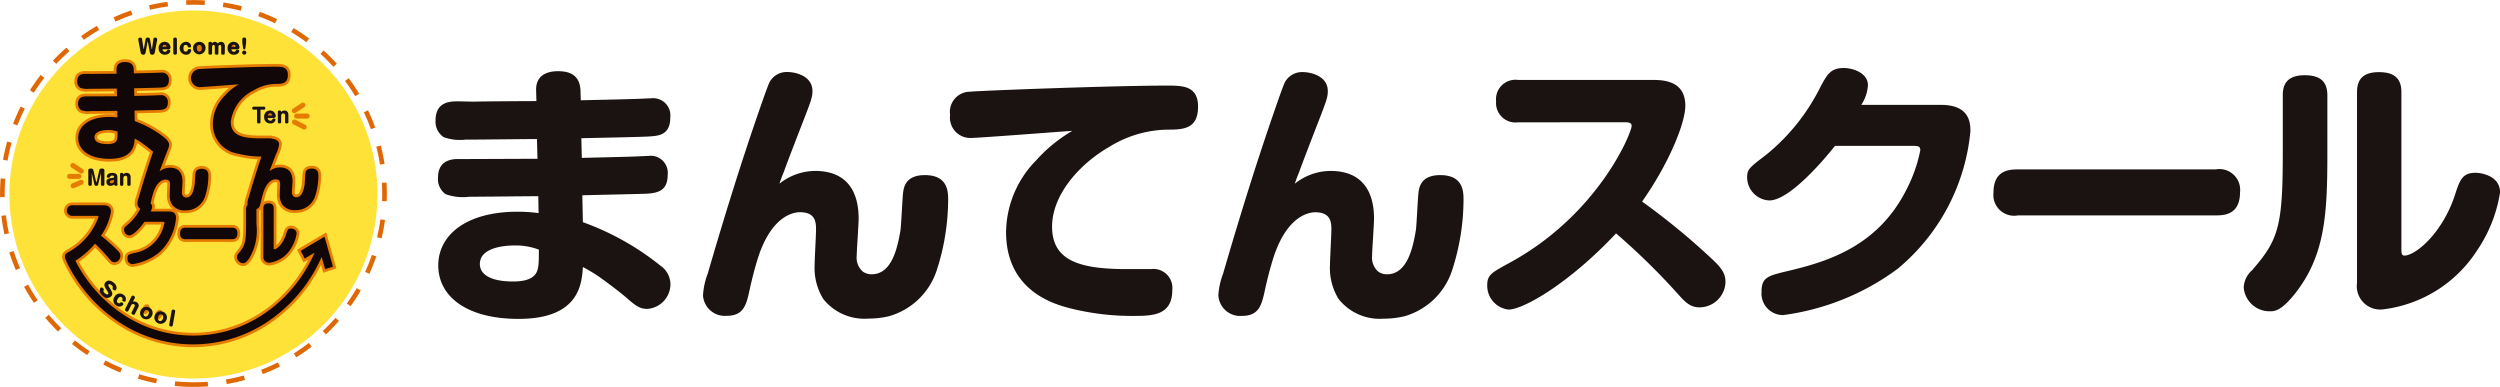 <svg xmlns="http://www.w3.org/2000/svg" width="200.186" height="30.98"><g data-name="グループ 448"><g data-name="グループ 403" fill="#1a1311"><g data-name="グループ 401"><path data-name="パス 210" d="M46.589 12.644c.733-.023 4.038-.088 4.7-.133.088 0 .466-.023.622-.023a1.364 1.364 0 0 1 1.553 1.509c0 1.442-.975 1.509-2.242 1.53-.709.023-3.926.09-4.592.111l.044 2.152a21.593 21.593 0 0 1 6.212 3.484 1.833 1.833 0 0 1 .8 1.442 1.994 1.994 0 0 1-1.839 2.018c-.532 0-.843-.154-1.6-.82-.376-.334-1.33-1.087-2.307-1.775a12.3 12.3 0 0 0-1.265-.754c-.088 1.309-.267 4.15-5.146 4.15-4.17 0-6.434-1.8-6.434-4.282 0-2.44 2.242-4.3 6.346-4.3a12.475 12.475 0 0 1 1.686.111l-.023-1.353c-.887 0-4.724.044-5.523.044a4.172 4.172 0 0 1-1.885-.2 1.465 1.465 0 0 1-.622-1.332c0-1.087.664-1.486 1.576-1.486 1.774 0 4.613-.021 6.388-.021l-.042-1.582c-.821 0-4.415.044-5.169.044h-.532a3.784 3.784 0 0 1-1.775-.2 1.482 1.482 0 0 1-.643-1.33c0-1.532 1.2-1.532 1.818-1.532.2 0 1.044.023 1.221.023.8-.023 4.3-.044 5.037-.044l-.023-.843c-.046-1.374 1.108-1.551 1.753-1.551.908 0 1.751.288 1.8 1.553l.023.776c.777-.021 4.26-.088 4.97-.133.044 0 .488-.023.642-.023a1.38 1.38 0 0 1 1.554 1.532c0 1.442-.954 1.486-1.864 1.53-.821.044-4.5.111-5.258.133Zm-5.369 7.01c-.6 0-2.795.088-2.795 1.486 0 .933 1.044 1.4 2.64 1.4.666 0 1.51-.088 1.864-.664.2-.355.222-.71.222-1.885a5.249 5.249 0 0 0-1.931-.337Z"/><path data-name="パス 211" d="M65.273 13.687c2.484 0 3.482 1.576 3.482 3.816 0 .466-.154 2.551-.154 2.972a1.477 1.477 0 0 0 .509 1.288 1.225 1.225 0 0 0 .687.2c1.6 0 2.063-2.063 2.309-3.526.066-.489.154-2.664.221-3.107.066-.354.2-1.308 1.73-1.308 1.865 0 1.865 1.353 1.865 2a18.449 18.449 0 0 1-.911 5.613 5.647 5.647 0 0 1-3.791 3.676 6.973 6.973 0 0 1-1.686.2 4.2 4.2 0 0 1-3.614-1.576 4.737 4.737 0 0 1-.687-2.772c0-.445.11-2.351.11-2.751 0-.555 0-1.42-1.286-1.42-.532 0-2.24.29-3.327 3.549-.111.355-.378 1.177-.71 2.685-.267 1.265-.511 2.063-1.841 2.063a1.746 1.746 0 0 1-1.885-1.643 5.75 5.75 0 0 1 .376-1.73c1.2-4.127 2.463-8.231 3.86-12.312.2-.578.91-2.662 1.087-3.017a1.562 1.562 0 0 1 1.465-.82c.443 0 1.975.221 1.975 1.53 0 .511-.134.843-.911 2.839-1.048 2.708-1.159 3.021-1.38 3.621-.088.221-.177.422-.355.954a4.625 4.625 0 0 1 2.862-1.024Z"/><path data-name="パス 212" d="M77.765 11.047a1.628 1.628 0 0 1-1.686-1.841 1.621 1.621 0 0 1 1.6-1.864c.931-.088 11.468-.488 15.771-.488 1.221 0 2.484 0 2.484 1.686 0 1.8-1.2 1.841-2.461 1.841a9.1 9.1 0 0 0-4.68 1.4c-2.286 1.309-4.549 3.772-4.549 6.367 0 2.774 2.284 3.4 6.012 3.4h1.908a1.518 1.518 0 0 1 1.708 1.663c0 2.086-1.62 2.086-3.216 2.086a20.315 20.315 0 0 1-4.925-.6c-1.2-.309-5.171-1.33-5.171-6.122a8.322 8.322 0 0 1 2.4-5.724 12.062 12.062 0 0 1 2.906-2.374c-1.18.081-7.524.57-8.101.57Z"/><path data-name="パス 213" d="M106.542 13.687c2.484 0 3.482 1.576 3.482 3.816 0 .466-.154 2.551-.154 2.972a1.481 1.481 0 0 0 .509 1.288 1.225 1.225 0 0 0 .687.2c1.6 0 2.065-2.063 2.309-3.526.066-.489.154-2.664.221-3.107.066-.354.2-1.308 1.73-1.308 1.865 0 1.865 1.353 1.865 2a18.45 18.45 0 0 1-.911 5.613 5.647 5.647 0 0 1-3.793 3.682 6.973 6.973 0 0 1-1.685.2 4.2 4.2 0 0 1-3.616-1.576 4.737 4.737 0 0 1-.687-2.772c0-.445.11-2.351.11-2.751 0-.555 0-1.42-1.285-1.42-.533 0-2.242.29-3.328 3.549-.111.355-.378 1.177-.71 2.685-.267 1.265-.511 2.063-1.841 2.063a1.746 1.746 0 0 1-1.885-1.643 5.75 5.75 0 0 1 .376-1.73c1.2-4.127 2.463-8.231 3.86-12.312.2-.578.91-2.662 1.087-3.017a1.562 1.562 0 0 1 1.465-.82c.443 0 1.975.221 1.975 1.53 0 .511-.134.843-.911 2.839-1.043 2.702-1.156 3.015-1.377 3.615-.088.221-.177.422-.355.954a4.625 4.625 0 0 1 2.862-1.024Z"/></g><g data-name="グループ 402"><path data-name="パス 214" d="M121.551 9.795a1.557 1.557 0 0 1-1.751-1.687 1.556 1.556 0 0 1 1.751-1.708h10.782c.954 0 2.618.111 2.618 2.063 0 1.442-1.376 4.726-3.462 7.676a55.686 55.686 0 0 1 5.326 4.348c.975.887 1.352 1.33 1.352 2.108a2.094 2.094 0 0 1-2.062 2.018c-.821 0-1.221-.488-1.821-1.154a54.688 54.688 0 0 0-4.88-4.77c-3.77 4.017-7.432 6.1-8.607 6.1a1.919 1.919 0 0 1-1.707-1.952c0-.821.331-1 1.8-1.8 7.1-3.86 9.763-10.4 9.763-10.96 0-.287-.334-.287-.533-.287Z"/><path data-name="パス 215" d="M155.429 8.398c2.286 0 2.351 1.44 2.351 2.106a16.277 16.277 0 0 1-5.834 11.026 19.719 19.719 0 0 1-9.161 3.7 1.727 1.727 0 0 1-1.731-1.864c0-1.175.51-1.286 2.2-1.686 3.238-.777 7.187-2.019 9.45-6.588a11.848 11.848 0 0 0 1.063-3.056c0-.355-.2-.355-.71-.355h-6.123c-.8 1.02-3.616 4.369-5.258 4.369a1.857 1.857 0 0 1-1.774-1.8c0-.687.11-.776 1.53-1.862a16.323 16.323 0 0 0 4.193-5.142c.664-1.286.931-1.8 2.018-1.8.777 0 1.931.422 1.931 1.376a3.236 3.236 0 0 1-.533 1.576Z"/><path data-name="パス 216" d="M161.581 17.249a1.663 1.663 0 0 1-1.954-1.82c0-1.753 1.177-1.864 1.954-1.864h15.838a1.662 1.662 0 0 1 1.951 1.818c0 1.8-1.24 1.865-1.951 1.865Z"/><path data-name="パス 217" d="M186.362 12.461c0 4.793-.221 8.008-2.551 11-1.152 1.465-1.686 1.465-2.062 1.465a2.073 2.073 0 0 1-2.086-1.908 1.968 1.968 0 0 1 .666-1.375c2.108-2.419 2.463-3.484 2.463-9.34V7.642c0-.776.244-1.618 1.753-1.618 1.175 0 1.818.443 1.818 1.618Zm2.376-5.084c0-.866.334-1.6 1.753-1.6 1.109 0 1.8.4 1.8 1.6v12.556c0 .288 0 .532.244.532.866 0 3.039-1.753 4.06-4.9.355-1.109.576-1.73 1.62-1.73.4 0 1.975.2 1.975 1.574a11.384 11.384 0 0 1-1.864 4.682 10.435 10.435 0 0 1-7.5 4.68 1.873 1.873 0 0 1-2.088-2.131Z"/></g></g><g data-name="グループ 414" transform="translate(.185 .185)"><g data-name="グループ 404"><path data-name="パス 218" d="M15.304 30.609a15.3 15.3 0 1 1 10.822-4.483 15.206 15.206 0 0 1-10.822 4.483Z" fill="none" stroke="#e06804" stroke-width=".371" stroke-dasharray="1.484 1.484"/></g><circle data-name="楕円形 7" cx="14.738" cy="14.738" transform="translate(.567 .651)" fill="#fee238" r="14.738"/><path data-name="パス 219" d="M15.964 13.332c-.443 0-.482.276-.5.379-.019.128-.045.758-.064.9-.071.424-.206 1.021-.668 1.021a.352.352 0 0 1-.2-.058.428.428 0 0 1-.148-.372c0-.122.045-.726.045-.861 0-.649-.289-1.1-1.008-1.1a1.34 1.34 0 0 0-.829.3c.052-.154.077-.212.1-.276.064-.174.1-.263.4-1.047.07-.18.122-.313.16-.416a.839.839 0 0 0 .078-.23.627.627 0 0 0 .025-.175.374.374 0 0 0-.085-.246.98.98 0 0 0-.239-.279 8.443 8.443 0 0 0-2.426-1.361l-.017-.84c.26-.009 1.517-.035 1.794-.044.494-.008.875-.035.875-.6a.533.533 0 0 0-.607-.59c-.06 0-.208.009-.243.009-.26.017-1.551.043-1.837.052l-.017-.616c.295-.008 1.733-.035 2.054-.052.355-.017.728-.035.728-.6a.539.539 0 0 0-.607-.6c-.061 0-.234.008-.252.008-.277.017-1.638.044-1.941.052l-.009-.3c-.017-.494-.347-.607-.7-.607-.251 0-.7.069-.684.607l.008.329c-.286 0-1.655.008-1.967.017-.069 0-.4-.009-.476-.009-.243 0-.711 0-.711.6a.579.579 0 0 0 .252.52 1.473 1.473 0 0 0 .693.078h.208c.295 0 1.7-.017 2.019-.017l.017.615c-.693 0-1.8.009-2.5.009-.356 0-.616.156-.616.581a.573.573 0 0 0 .243.52 1.637 1.637 0 0 0 .737.078c.312 0 1.811-.017 2.158-.017l.008.529a4.867 4.867 0 0 0-.659-.044c-1.6 0-2.479.728-2.479 1.682 0 .971.884 1.673 2.514 1.673 1.907 0 1.976-1.11 2.011-1.621a4.726 4.726 0 0 1 .494.295c.381.269.754.564.9.693l.077.067-.032.094a78.567 78.567 0 0 0-1.118 3.565 1.682 1.682 0 0 0-.109.5.506.506 0 0 0 .546.475c.385 0 .456-.231.533-.6.1-.437.173-.674.205-.777.315-.944.81-1.028.964-1.028.372 0 .372.251.372.412 0 .115-.032.668-.032.8a1.374 1.374 0 0 0 .2.8 1.217 1.217 0 0 0 1.047.456 2.018 2.018 0 0 0 .488-.058 1.634 1.634 0 0 0 1.1-1.066 5.335 5.335 0 0 0 .263-1.625c.002-.191.002-.584-.536-.584ZM9.14 11.093c-.139.225-.468.26-.728.26-.624 0-1.031-.182-1.031-.546 0-.546.858-.58 1.092-.58a2.066 2.066 0 0 1 .754.13c0 .462-.009.601-.087.736Z" fill="#e57c00" stroke="#e57c00" stroke-width=".442"/><path data-name="パス 220" d="M24.772 13.31c-.443 0-.482.276-.5.379-.019.128-.045.758-.064.9-.071.424-.206 1.021-.668 1.021a.352.352 0 0 1-.2-.058.427.427 0 0 1-.148-.372c0-.122.045-.726.045-.861 0-.649-.289-1.1-1.008-1.1a1.34 1.34 0 0 0-.829.3c.052-.154.077-.212.1-.276.064-.174.1-.263.4-1.047a2.5 2.5 0 0 0 .263-.822c0-.312-.3-.411-.478-.436a.893.893 0 0 0-.294-.045h-.745c-1.456 0-2.349-.243-2.349-1.326a3.246 3.246 0 0 1 1.777-2.487 3.553 3.553 0 0 1 1.829-.546c.494 0 .962-.017.962-.72 0-.659-.494-.659-.971-.659-1.682 0-5.8.156-6.163.191a.729.729 0 0 0 .035 1.447c.226 0 2.7-.191 3.164-.225a4.709 4.709 0 0 0-1.135.927 3.248 3.248 0 0 0-.936 2.236 2.372 2.372 0 0 0 2.019 2.392 7.907 7.907 0 0 0 1.869.234 76.127 76.127 0 0 0-1.012 3.249 1.683 1.683 0 0 0-.109.5.506.506 0 0 0 .546.475c.385 0 .456-.231.533-.6.1-.437.173-.674.206-.777.315-.944.81-1.028.964-1.028.372 0 .372.251.372.412 0 .115-.032.668-.032.8a1.373 1.373 0 0 0 .2.8 1.217 1.217 0 0 0 1.047.456 2.018 2.018 0 0 0 .488-.058 1.633 1.633 0 0 0 1.1-1.066 5.335 5.335 0 0 0 .263-1.625c-.002-.193-.002-.585-.541-.585Z" fill="#e57c00" stroke="#e57c00" stroke-width=".442"/><path data-name="パス 221" d="m25.799 18.765-1.905 1.137.318.618.792-.472a11.4 11.4 0 0 1-3.572 4.554 10.125 10.125 0 0 1-11.846.334 11.317 11.317 0 0 1-3.734-4.243 6.587 6.587 0 0 0 1.567-1.362 13.215 13.215 0 0 1 1.135 1.195c.14.167.232.289.423.289a.506.506 0 0 0 .48-.506c0-.195-.088-.306-.315-.528a13.221 13.221 0 0 0-1.243-1.09 4.687 4.687 0 0 0 .8-1.923c0-.489-.387-.517-.609-.517H5.589a.425.425 0 0 0 0 .85H7.58c.046 0 .124 0 .124.072a5.14 5.14 0 0 1-2.27 2.746c-.341.2-.418.245-.418.45a.549.549 0 0 0 .1.317l-.013.007a12.042 12.042 0 0 0 4.128 4.84 10.741 10.741 0 0 0 12.569-.355 12.088 12.088 0 0 0 3.77-4.788l.281.984.627-.207Zm-4.41 2.089a2.4 2.4 0 0 0 1.744-1.173 2.985 2.985 0 0 0 .433-1.173c0-.345-.366-.395-.459-.395-.243 0-.294.155-.376.434-.238.789-.743 1.228-.945 1.228-.057 0-.057-.061-.057-.133v-3.146c0-.3-.16-.4-.418-.4-.33 0-.408.183-.408.4v3.824a.459.459 0 0 0 .482.533Zm-11.221-2.185c.382 0 1.037-.839 1.223-1.095h1.424c.119 0 .165 0 .165.089a3.125 3.125 0 0 1-.248.767 2.948 2.948 0 0 1-2.2 1.65c-.392.1-.511.128-.511.422a.422.422 0 0 0 .4.467 4.4 4.4 0 0 0 2.131-.928 4.206 4.206 0 0 0 1.357-2.763c0-.166-.016-.528-.547-.528h-1.486a.854.854 0 0 0 .124-.395c0-.239-.268-.345-.449-.345-.253 0-.315.128-.469.45a4.04 4.04 0 0 1-.975 1.289c-.33.272-.356.295-.356.467a.451.451 0 0 0 .414.453Zm9.11 2.223c.088 0 .212 0 .48-.367a4.33 4.33 0 0 0 .593-2.757v-1.206c0-.294-.149-.406-.423-.406-.351 0-.408.211-.408.406v1.168c0 1.467-.082 1.734-.573 2.34a.512.512 0 0 0-.155.345.5.5 0 0 0 .483.477Zm-4.586-1.923h3.684c.165 0 .454-.017.454-.467s-.325-.456-.454-.456h-3.687c-.181 0-.454.028-.454.467 0 .456.325.456.454.456Z" fill="#e57c00" stroke="#e57c00" stroke-width=".442"/><path data-name="パス 222" d="M15.964 13.332c-.443 0-.482.276-.5.379-.019.128-.045.758-.064.9-.071.424-.206 1.021-.668 1.021a.352.352 0 0 1-.2-.058.428.428 0 0 1-.148-.372c0-.122.045-.726.045-.861 0-.649-.289-1.1-1.008-1.1a1.34 1.34 0 0 0-.829.3c.052-.154.077-.212.1-.276.064-.174.1-.263.4-1.047.07-.18.122-.313.16-.416a.839.839 0 0 0 .078-.23.627.627 0 0 0 .025-.175.374.374 0 0 0-.085-.246.98.98 0 0 0-.239-.279 8.443 8.443 0 0 0-2.426-1.361l-.017-.84c.26-.009 1.517-.035 1.794-.044.494-.008.875-.035.875-.6a.533.533 0 0 0-.607-.59c-.06 0-.208.009-.243.009-.26.017-1.551.043-1.837.052l-.017-.616c.295-.008 1.733-.035 2.054-.052.355-.017.728-.035.728-.6a.539.539 0 0 0-.607-.6c-.061 0-.234.008-.252.008-.277.017-1.638.044-1.941.052l-.009-.3c-.017-.494-.347-.607-.7-.607-.251 0-.7.069-.684.607l.008.329c-.286 0-1.655.008-1.967.017-.069 0-.4-.009-.476-.009-.243 0-.711 0-.711.6a.579.579 0 0 0 .252.52 1.473 1.473 0 0 0 .693.078h.208c.295 0 1.7-.017 2.019-.017l.017.615c-.693 0-1.8.009-2.5.009-.356 0-.616.156-.616.581a.573.573 0 0 0 .243.52 1.637 1.637 0 0 0 .737.078c.312 0 1.811-.017 2.158-.017l.008.529a4.867 4.867 0 0 0-.659-.044c-1.6 0-2.479.728-2.479 1.682 0 .971.884 1.673 2.514 1.673 1.907 0 1.976-1.11 2.011-1.621a4.726 4.726 0 0 1 .494.295c.381.269.754.564.9.693l.077.067-.032.094a78.567 78.567 0 0 0-1.118 3.565 1.682 1.682 0 0 0-.109.5.506.506 0 0 0 .546.475c.385 0 .456-.231.533-.6.1-.437.173-.674.205-.777.315-.944.81-1.028.964-1.028.372 0 .372.251.372.412 0 .115-.032.668-.032.8a1.374 1.374 0 0 0 .2.8 1.217 1.217 0 0 0 1.047.456 2.018 2.018 0 0 0 .488-.058 1.634 1.634 0 0 0 1.1-1.066 5.335 5.335 0 0 0 .263-1.625c.002-.191.002-.584-.536-.584ZM9.14 11.093c-.139.225-.468.26-.728.26-.624 0-1.031-.182-1.031-.546 0-.546.858-.58 1.092-.58a2.066 2.066 0 0 1 .754.13c0 .462-.009.601-.087.736Z" fill="#110708"/><path data-name="パス 223" d="M24.772 13.31c-.443 0-.482.276-.5.379-.019.128-.045.758-.064.9-.071.424-.206 1.021-.668 1.021a.352.352 0 0 1-.2-.058.427.427 0 0 1-.148-.372c0-.122.045-.726.045-.861 0-.649-.289-1.1-1.008-1.1a1.34 1.34 0 0 0-.829.3c.052-.154.077-.212.1-.276.064-.174.1-.263.4-1.047a2.5 2.5 0 0 0 .263-.822c0-.312-.3-.411-.478-.436a.893.893 0 0 0-.294-.045h-.745c-1.456 0-2.349-.243-2.349-1.326a3.246 3.246 0 0 1 1.777-2.487 3.553 3.553 0 0 1 1.829-.546c.494 0 .962-.017.962-.72 0-.659-.494-.659-.971-.659-1.682 0-5.8.156-6.163.191a.729.729 0 0 0 .035 1.447c.226 0 2.7-.191 3.164-.225a4.709 4.709 0 0 0-1.135.927 3.248 3.248 0 0 0-.936 2.236 2.372 2.372 0 0 0 2.019 2.392 7.907 7.907 0 0 0 1.869.234 76.127 76.127 0 0 0-1.012 3.249 1.683 1.683 0 0 0-.109.5.506.506 0 0 0 .546.475c.385 0 .456-.231.533-.6.1-.437.173-.674.206-.777.315-.944.81-1.028.964-1.028.372 0 .372.251.372.412 0 .115-.032.668-.032.8a1.373 1.373 0 0 0 .2.8 1.217 1.217 0 0 0 1.047.456 2.018 2.018 0 0 0 .488-.058 1.633 1.633 0 0 0 1.1-1.066 5.335 5.335 0 0 0 .263-1.625c-.002-.193-.002-.585-.541-.585Z" fill="#110708"/><path data-name="パス 224" d="m25.799 18.765-1.905 1.137.318.618.792-.472a11.4 11.4 0 0 1-3.572 4.554 10.125 10.125 0 0 1-11.846.334 11.317 11.317 0 0 1-3.734-4.243 6.587 6.587 0 0 0 1.567-1.362 13.215 13.215 0 0 1 1.135 1.195c.14.167.232.289.423.289a.506.506 0 0 0 .48-.506c0-.195-.088-.306-.315-.528a13.221 13.221 0 0 0-1.243-1.09 4.687 4.687 0 0 0 .8-1.923c0-.489-.387-.517-.609-.517H5.589a.425.425 0 0 0 0 .85H7.58c.046 0 .124 0 .124.072a5.14 5.14 0 0 1-2.27 2.746c-.341.2-.418.245-.418.45a.549.549 0 0 0 .1.317l-.013.007a12.042 12.042 0 0 0 4.128 4.84 10.741 10.741 0 0 0 12.569-.355 12.088 12.088 0 0 0 3.77-4.788l.281.984.627-.207Zm-4.41 2.089a2.4 2.4 0 0 0 1.744-1.173 2.985 2.985 0 0 0 .433-1.173c0-.345-.366-.395-.459-.395-.243 0-.294.155-.376.434-.238.789-.743 1.228-.945 1.228-.057 0-.057-.061-.057-.133v-3.146c0-.3-.16-.4-.418-.4-.33 0-.408.183-.408.4v3.824a.459.459 0 0 0 .482.533Zm-11.221-2.185c.382 0 1.037-.839 1.223-1.095h1.424c.119 0 .165 0 .165.089a3.125 3.125 0 0 1-.248.767 2.948 2.948 0 0 1-2.2 1.65c-.392.1-.511.128-.511.422a.422.422 0 0 0 .4.467 4.4 4.4 0 0 0 2.131-.928 4.206 4.206 0 0 0 1.357-2.763c0-.166-.016-.528-.547-.528h-1.486a.854.854 0 0 0 .124-.395c0-.239-.268-.345-.449-.345-.253 0-.315.128-.469.45a4.04 4.04 0 0 1-.975 1.289c-.33.272-.356.295-.356.467a.451.451 0 0 0 .414.453Zm9.11 2.223c.088 0 .212 0 .48-.367a4.33 4.33 0 0 0 .593-2.757v-1.206c0-.294-.149-.406-.423-.406-.351 0-.408.211-.408.406v1.168c0 1.467-.082 1.734-.573 2.34a.512.512 0 0 0-.155.345.5.5 0 0 0 .483.477Zm-4.586-1.923h3.684c.165 0 .454-.017.454-.467s-.325-.456-.454-.456h-3.687c-.181 0-.454.028-.454.467 0 .456.325.456.454.456Z" fill="#110708"/><g data-name="グループ 407"><path data-name="パス 225" d="M9.04 14.36a.239.239 0 1 1-.236-.2.221.221 0 0 1 .236.2Z" fill="#e57c00"/><g data-name="グループ 405" fill="#1b1311"><path data-name="パス 226" d="m7.89 13.665-.21.912a.137.137 0 0 1-.146.117.144.144 0 0 1-.165-.117l-.208-.91.006.271v.624c0 .047-.008.131-.138.131-.1 0-.143-.043-.143-.13v-1.1c0-.12.072-.151.188-.151.161 0 .2.047.215.114l.223.958c0 .008.008.024.018.024s.018-.016.019-.024l.223-.958c.011-.048.04-.114.194-.114.185 0 .209.069.209.151v1.1c0 .047-.008.131-.138.131-.1 0-.142-.046-.142-.13v-.629Z"/><path data-name="パス 227" d="M9.214 14.483c0 .019.016.1.016.12 0 .076-.091.087-.135.087-.1 0-.128-.037-.145-.115a.342.342 0 0 1-.286.115.292.292 0 0 1-.327-.309c0-.254.233-.286.39-.308.18-.024.221-.03.221-.1 0-.048-.037-.1-.146-.1s-.14.04-.186.123a.133.133 0 0 1-.119.053c-.035 0-.132-.008-.132-.1 0-.062.059-.289.438-.289.092 0 .41.009.41.319Zm-.268-.274a.53.53 0 0 1-.15.04c-.1.019-.183.039-.183.138a.106.106 0 0 0 .121.109.2.2 0 0 0 .212-.2Z"/><path data-name="パス 228" d="M10.275 14.567c0 .075-.032.125-.129.125s-.14-.025-.14-.125v-.484c0-.05 0-.194-.136-.194a.183.183 0 0 0-.177.2v.482c0 .051-.011.125-.128.125-.085 0-.138-.025-.138-.125v-.788c0-.052.011-.125.128-.125.064 0 .138.014.138.117a.363.363 0 0 1 .266-.117c.167 0 .315.1.315.364Z"/></g><g data-name="グループ 406" fill="none" stroke="#e57c00" stroke-linecap="round" stroke-linejoin="round" stroke-width=".401"><path data-name="線 65" d="m6.324 13.514-.676-.445"/><path data-name="線 66" d="M6.142 13.939h-.758"/><path data-name="線 67" d="m6.313 14.413-.642.276"/></g></g><g data-name="グループ 410"><path data-name="パス 229" d="M21.645 9.02a.239.239 0 1 1-.236-.2.221.221 0 0 1 .236.2Z" fill="#e57c00"/><g data-name="グループ 408" fill="none" stroke="#e57c00" stroke-linecap="round" stroke-linejoin="round" stroke-width=".401"><path data-name="線 68" d="m23.387 8.681.682-.449"/><path data-name="線 69" d="M23.57 9.109h.841"/><path data-name="線 70" d="m23.397 9.588.779.403"/></g><g data-name="グループ 409" fill="#1b1311"><path data-name="パス 230" d="M20.137 8.599c-.076 0-.125-.034-.125-.12s.045-.122.125-.122h.8c.066 0 .123.024.123.12 0 .061-.021.122-.123.122h-.262v.97c0 .04 0 .132-.136.132-.087 0-.143-.03-.143-.13v-.972Z"/><path data-name="パス 231" d="M21.253 9.26a.206.206 0 0 0 .206.218.15.15 0 0 0 .157-.087c.026-.051.043-.087.127-.087.045 0 .137.016.137.107a.39.39 0 0 1-.424.287.469.469 0 0 1-.487-.518.463.463 0 0 1 .464-.515.455.455 0 0 1 .461.448c0 .146-.142.146-.19.146Zm.3-.193c.026 0 .051-.006.051-.039a.169.169 0 0 0-.167-.143c-.024 0-.137 0-.178.182Z"/><path data-name="パス 232" d="M22.909 9.575c0 .076-.032.125-.128.125s-.14-.026-.14-.125v-.488c0-.05 0-.195-.137-.195a.183.183 0 0 0-.176.2v.481c0 .051-.011.125-.129.125-.085 0-.138-.026-.138-.125V8.79c0-.052.011-.125.129-.125.064 0 .138.014.138.117a.362.362 0 0 1 .266-.117c.167 0 .314.1.314.364Z"/></g></g><path data-name="パス 233" d="M11.762 24.669c-.082.205-.265.324-.408.266s-.193-.27-.111-.474.265-.324.409-.266.192.269.11.474Z" fill="#e57c00"/><path data-name="パス 234" d="M12.784 25.108c-.082.205-.265.324-.409.266s-.193-.27-.11-.474.265-.324.408-.266.193.269.111.474Z" fill="#e57c00"/><g data-name="グループ 411" fill="#1b1311"><path data-name="パス 235" d="M9.09 23.033c-.064.079-.152.022-.189-.006-.084-.067-.073-.114-.066-.149.02-.092.03-.131-.095-.231-.033-.027-.162-.13-.226-.051-.051.063-.029.1.131.355s.221.411.095.568a.449.449 0 0 1-.671.007c-.36-.288-.275-.571-.215-.646.079-.1.187-.013.2 0 .065.053.083.11.07.142-.034.083-.045.107 0 .175a.491.491 0 0 0 .108.117c.045.036.166.134.245.036.032-.04.034-.079-.112-.3s-.276-.418-.112-.622c.074-.093.291-.279.664.021.263.205.273.468.173.584Z"/><path data-name="パス 236" d="M9.862 23.925c-.049.078-.125.054-.185.016a.11.11 0 0 1-.059-.149.154.154 0 0 0-.07-.177c-.111-.071-.209-.015-.3.127s-.1.256.01.327a.138.138 0 0 0 .188-.01.119.119 0 0 1 .173-.008c.027.017.113.08.058.167a.387.387 0 0 1-.555.055.466.466 0 0 1-.129-.694.461.461 0 0 1 .671-.18.405.405 0 0 1 .198.526Z"/><path data-name="パス 237" d="M10.624 24.944a.119.119 0 0 1-.186.058c-.084-.042-.125-.091-.076-.189l.207-.413c.029-.057.084-.167-.028-.224a.168.168 0 0 0-.231.094l-.207.413a.12.12 0 0 1-.186.058c-.082-.042-.123-.091-.074-.189l.494-.985a.119.119 0 0 1 .184-.059c.084.042.126.09.076.19l-.141.28a.374.374 0 0 1 .283.024.31.31 0 0 1 .12.469Z"/><path data-name="パス 238" d="M11.994 25.072a.5.5 0 1 1-.291-.657.482.482 0 0 1 .291.657Zm-.66-.247c-.045.121-.038.275.095.324s.238-.058.284-.182.036-.273-.1-.322-.235.063-.279.18Z"/><path data-name="パス 239" d="M13.158 25.382a.5.5 0 1 1-.359-.622.481.481 0 0 1 .359.622Zm-.682-.175c-.032.125-.009.277.128.312s.23-.084.263-.212.007-.276-.129-.31-.231.088-.262.21Z"/><path data-name="パス 240" d="M13.653 25.85c-.011.064-.04.13-.159.109-.092-.016-.146-.051-.127-.159l.187-1.085c.011-.064.042-.13.16-.11.091.016.145.05.126.159Z"/></g><circle data-name="楕円形 8" cx=".36" cy=".36" r=".36" transform="translate(15.416 3.315)" fill="#e57c00"/><ellipse data-name="楕円形 9" cx=".248" cy=".192" rx=".248" ry=".192" transform="translate(12.894 3.311)" fill="#e57c00"/><ellipse data-name="楕円形 10" cx=".248" cy=".192" rx=".248" ry=".192" transform="translate(18.1 3.327)" fill="#e57c00"/><g data-name="グループ 413"><g data-name="グループ 412" fill="#1b1311"><path data-name="パス 241" d="M12.099 2.927a.132.132 0 0 1 .144-.1.143.143 0 0 1 .156.129.321.321 0 0 1 0 .057l-.193 1.018a.2.2 0 0 1-.205.169.188.188 0 0 1-.183-.147l-.162-.9s-.006-.013-.012-.013-.013.01-.013.013l-.162.9a.189.189 0 0 1-.194.147.206.206 0 0 1-.194-.169l-.192-1.018a.263.263 0 0 1 0-.054c0-.083.072-.132.165-.132a.127.127 0 0 1 .134.1l.119.789s0 .022.014.022.014-.014.016-.022l.135-.759a.174.174 0 0 1 .18-.135.163.163 0 0 1 .173.135l.135.759c0 .006 0 .022.016.022s.012-.016.014-.022Z"/><path data-name="パス 242" d="M12.83 3.768a.186.186 0 0 0 .193.189c.108 0 .132-.045.146-.072a.126.126 0 0 1 .137-.088c.032 0 .148 0 .148.113 0 .071-.111.285-.424.285a.475.475 0 0 1-.509-.517.466.466 0 0 1 .475-.513.459.459 0 0 1 .474.449c0 .15-.142.153-.2.153Zm.27-.208c.022 0 .051 0 .051-.039a.141.141 0 0 0-.152-.116.174.174 0 0 0-.164.154Z"/><path data-name="パス 243" d="M13.981 4.06c0 .065-.017.135-.139.135-.094 0-.153-.026-.153-.135v-1.1c0-.065.019-.135.14-.135.092 0 .151.024.151.135Z"/><path data-name="パス 244" d="M15.124 3.503c0 .092-.076.113-.148.113-.1 0-.11-.037-.131-.094a.154.154 0 0 0-.155-.111c-.132 0-.184.1-.184.269s.053.27.184.27a.138.138 0 0 0 .153-.11c.022-.06.037-.1.142-.1.032 0 .138.006.138.11a.387.387 0 0 1-.437.345.516.516 0 0 1-.013-1.029.406.406 0 0 1 .451.337Z"/><path data-name="パス 245" d="M16.273 3.68a.5.5 0 1 1-.5-.514.481.481 0 0 1 .5.514Zm-.7 0c0 .129.06.27.2.27s.2-.139.2-.27-.062-.269-.2-.269-.205.143-.205.269Z"/><path data-name="パス 246" d="M17.814 4.06c0 .068-.021.135-.139.135-.092 0-.152-.024-.152-.135v-.5c0-.061-.014-.144-.1-.144-.108 0-.118.121-.118.178v.466c0 .07-.021.135-.139.135-.092 0-.152-.024-.152-.135v-.5c0-.061-.014-.144-.1-.144-.108 0-.117.119-.117.178v.466c0 .068-.022.135-.14.135-.091 0-.151-.024-.151-.135v-.759c0-.068.02-.135.138-.135.1 0 .153.024.153.129a.258.258 0 0 1 .222-.129.266.266 0 0 1 .236.143.3.3 0 0 1 .259-.143c.109 0 .306.065.306.36Z"/><path data-name="パス 247" d="M18.35 3.768a.186.186 0 0 0 .193.189c.108 0 .132-.045.146-.072a.126.126 0 0 1 .137-.088c.032 0 .148 0 .148.113 0 .071-.111.285-.424.285a.475.475 0 0 1-.509-.517.466.466 0 0 1 .475-.513.459.459 0 0 1 .474.449c0 .15-.142.153-.2.153Zm.27-.208c.022 0 .051 0 .051-.039a.141.141 0 0 0-.153-.116.174.174 0 0 0-.163.154Z"/><path data-name="パス 248" d="M19.537 4.03a.165.165 0 1 1-.165-.166.165.165 0 0 1 .165.166Zm-.073-.361c-.008.051-.016.1-.089.1s-.084-.041-.094-.1l-.061-.418v-.289c0-.054.01-.14.15-.14.113 0 .154.048.154.14v.288Z"/></g></g></g></g></svg>